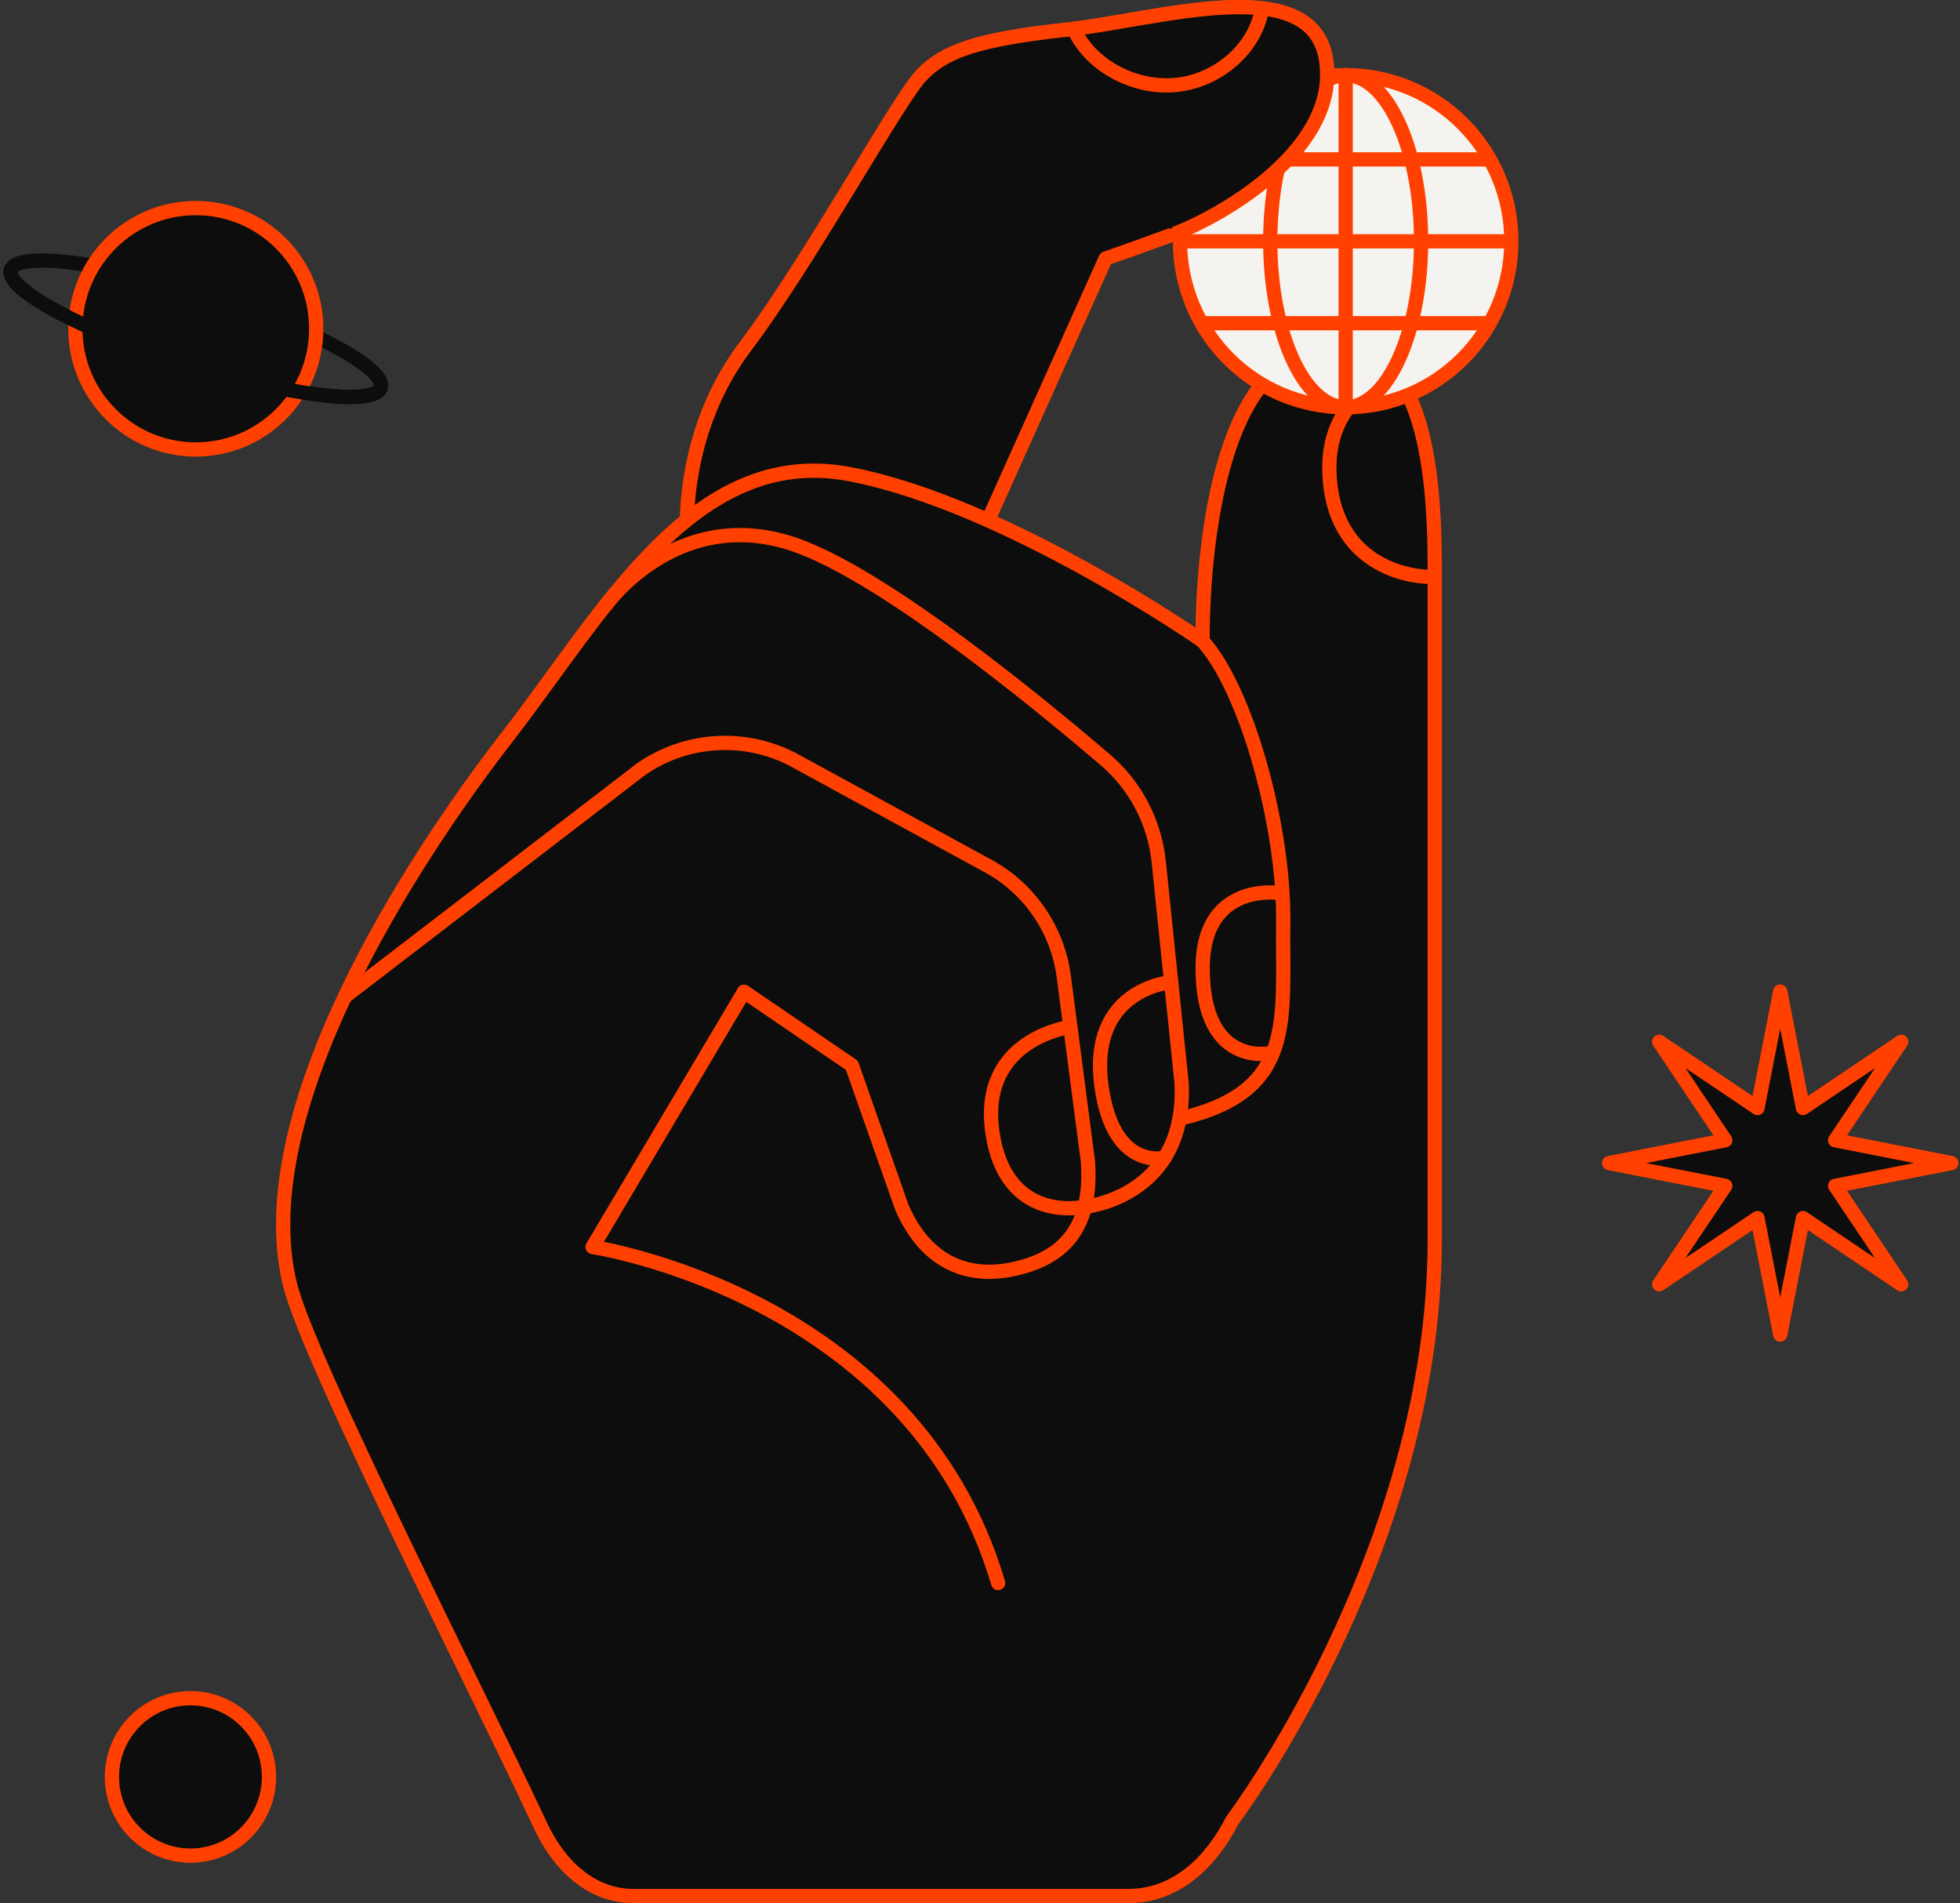 <svg width="275" height="267" viewBox="0 0 275 267" fill="none" xmlns="http://www.w3.org/2000/svg">
<rect x="0" y="0" width="275" height="267" fill="#333333" stroke="none"/>
<path d="M97.156 83.151C97.156 83.151 92.681 64.376 104.634 48.528C113.587 36.657 126.075 13.848 129.32 10.517C132.565 7.187 137.005 5.541 149.764 4.15C162.523 2.756 183.961 -4.101 186.032 8.272C188.103 20.645 176.257 28.346 169.462 31.015C162.667 33.683 155.13 36.263 155.13 36.263L136.272 78.254" fill="#0D0D0D"/>
<path d="M97.156 83.151C97.156 83.151 92.681 64.376 104.634 48.528C113.587 36.657 126.075 13.848 129.32 10.517C132.565 7.187 137.005 5.541 149.764 4.15C162.523 2.756 183.961 -4.101 186.032 8.272C188.103 20.645 176.257 28.346 169.462 31.015C162.667 33.683 155.13 36.263 155.13 36.263L136.272 78.254" stroke="#FF4000" stroke-width="2" stroke-linecap="round" stroke-linejoin="round"/>
<path d="M26.723 260.323C32.808 260.323 37.741 255.379 37.741 249.282C37.741 243.184 32.808 238.24 26.723 238.24C20.637 238.24 15.704 243.184 15.704 249.282C15.704 255.379 20.637 260.323 26.723 260.323Z" fill="#0D0D0D" stroke="#FF4000" stroke-width="2" stroke-linecap="round" stroke-linejoin="round"/>
<path d="M53.411 54.363C54.257 51.69 43.33 45.831 29.004 41.277C14.678 36.723 2.378 35.198 1.532 37.871C0.686 40.544 11.614 46.403 25.94 50.957C40.266 55.511 52.565 57.036 53.411 54.363Z" stroke="#0D0D0D" stroke-width="2" stroke-linecap="round" stroke-linejoin="round"/>
<path d="M27.472 63.056C36.804 63.056 44.369 55.475 44.369 46.124C44.369 36.772 36.804 29.191 27.472 29.191C18.14 29.191 10.575 36.772 10.575 46.124C10.575 55.475 18.14 63.056 27.472 63.056Z" fill="#0D0D0D" stroke="#FF4000" stroke-width="2" stroke-linecap="round" stroke-linejoin="round"/>
<path d="M1.533 37.885C0.686 40.559 11.613 46.419 25.942 50.973C40.268 55.527 52.57 57.05 53.417 54.379" stroke="#0D0D0D" stroke-width="2" stroke-linecap="round" stroke-linejoin="round"/>
<path d="M242.067 166.364L225.768 163.166L242.067 159.964L232.799 146.15L246.584 155.438L249.775 139.104L252.969 155.438L266.751 146.153L257.482 159.964L273.784 163.166L257.482 166.364L266.751 180.178L252.969 170.889L249.775 187.223L246.584 170.889L232.799 180.174L242.067 166.364Z" fill="#0D0D0D" stroke="#FF4000" stroke-width="2" stroke-linecap="round" stroke-linejoin="round"/>
<path d="M88.974 266C82.887 266 78.415 261.638 75.834 256.113C66.468 236.082 43.142 190.474 40.652 180.076C34.858 155.879 57.713 120.716 71.236 103.294C84.756 85.872 97.31 62.357 119.202 66.517C141.094 70.677 168.738 89.928 168.738 89.928C168.738 89.928 167.989 53.775 183.631 49.294C196.396 45.638 201.302 57.415 201.302 79.192V173.96C201.302 217.78 172.896 255.387 172.896 255.387C169.875 261.31 164.962 265.994 158.324 265.994H88.977L88.974 266Z" fill="#0D0D0D" stroke="#FF4000" stroke-width="2" stroke-linecap="round" stroke-linejoin="round"/>
<path d="M48.4 139.803L89.98 107.886C96.259 103.549 104.407 103.022 111.189 106.517L138.198 121.255C144.244 124.368 148.376 130.259 149.257 137.012L152.656 163.063C153.285 172.626 148.892 176.681 141.937 178.091C135.331 179.432 129.679 176.71 126.513 169.32L119.523 149.454L104.391 139.131L83.145 174.941C83.145 174.941 128.064 181.627 140.045 222.079" stroke="#FF4000" stroke-width="2" stroke-linecap="round" stroke-linejoin="round"/>
<path d="M85.099 84.769C85.099 84.769 95.595 70.056 112.763 76.874C125.052 81.757 144.82 97.832 155.064 106.578C159.312 110.205 162 115.33 162.576 120.89L165.792 151.994C166.485 168.116 151.995 169.343 151.995 169.343" stroke="#FF4000" stroke-width="2" stroke-linecap="round" stroke-linejoin="round"/>
<path d="M168.738 89.934C174.856 96.709 180.213 115.821 180.043 129.43C179.873 142.995 181.972 152.98 165.877 156.853" stroke="#FF4000" stroke-width="2" stroke-linecap="round" stroke-linejoin="round"/>
<path d="M150.179 144.068C150.179 144.068 137.402 145.676 139.227 158.736C141.05 171.789 151.995 169.32 151.995 169.32" stroke="#FF4000" stroke-width="2" stroke-linecap="round" stroke-linejoin="round"/>
<path d="M164.323 137.788C164.323 137.788 152.713 138.646 154.538 152.289C156.143 164.302 163.394 162.419 163.394 162.419" stroke="#FF4000" stroke-width="2" stroke-linecap="round" stroke-linejoin="round"/>
<path d="M179.256 125.259C179.256 125.259 168.738 123.771 168.738 135.815C168.738 150.013 178.422 147.717 178.422 147.717" stroke="#FF4000" stroke-width="2" stroke-linecap="round" stroke-linejoin="round"/>
<path d="M195.096 52.967C195.096 52.967 185.088 55.755 186.683 68.266C188.279 80.777 200.128 80.903 200.128 80.903" stroke="#FF4000" stroke-width="2" stroke-linecap="round" stroke-linejoin="round"/>
<path d="M188.805 57.133C201.642 57.133 212.049 46.703 212.049 33.838C212.049 20.973 201.642 10.543 188.805 10.543C175.967 10.543 165.56 20.973 165.56 33.838C165.56 46.703 175.967 57.133 188.805 57.133Z" fill="#F5F3EF" stroke="#FF4000" stroke-width="2" stroke-miterlimit="10"/>
<path d="M188.805 57.133C194.648 57.133 199.385 46.703 199.385 33.838C199.385 20.973 194.648 10.543 188.805 10.543C182.961 10.543 178.224 20.973 178.224 33.838C178.224 46.703 182.961 57.133 188.805 57.133Z" fill="#F5F3EF" stroke="#FF4000" stroke-width="2" stroke-miterlimit="10"/>
<path d="M165.56 33.853H211.883" stroke="#FF4000" stroke-width="2" stroke-miterlimit="10"/>
<path d="M167.936 22.363H209.507" stroke="#FF4000" stroke-width="2" stroke-miterlimit="10"/>
<path d="M167.936 45.344H209.507" stroke="#FF4000" stroke-width="2" stroke-miterlimit="10"/>
<path d="M188.805 57.048V10.626" stroke="#FF4000" stroke-width="2" stroke-miterlimit="10"/>
<path d="M129.323 10.517C132.568 7.187 137.008 5.54 149.767 4.15C162.526 2.756 183.964 -4.101 186.035 8.272C188.106 20.644 171.882 30.02 165.087 32.688" fill="#0D0D0D"/>
<path d="M129.323 10.517C132.568 7.187 137.008 5.54 149.767 4.15C162.526 2.756 183.964 -4.101 186.035 8.272C188.106 20.644 171.882 30.02 165.087 32.688" stroke="#FF4000" stroke-width="2" stroke-linecap="round" stroke-linejoin="round"/>
<path d="M150.85 4.453C153.298 9.376 159.379 12.54 165.163 11.896C170.948 11.253 175.977 6.857 177.003 1.549" stroke="#FF4000" stroke-width="2" stroke-linecap="round" stroke-linejoin="round"/>
</svg>
